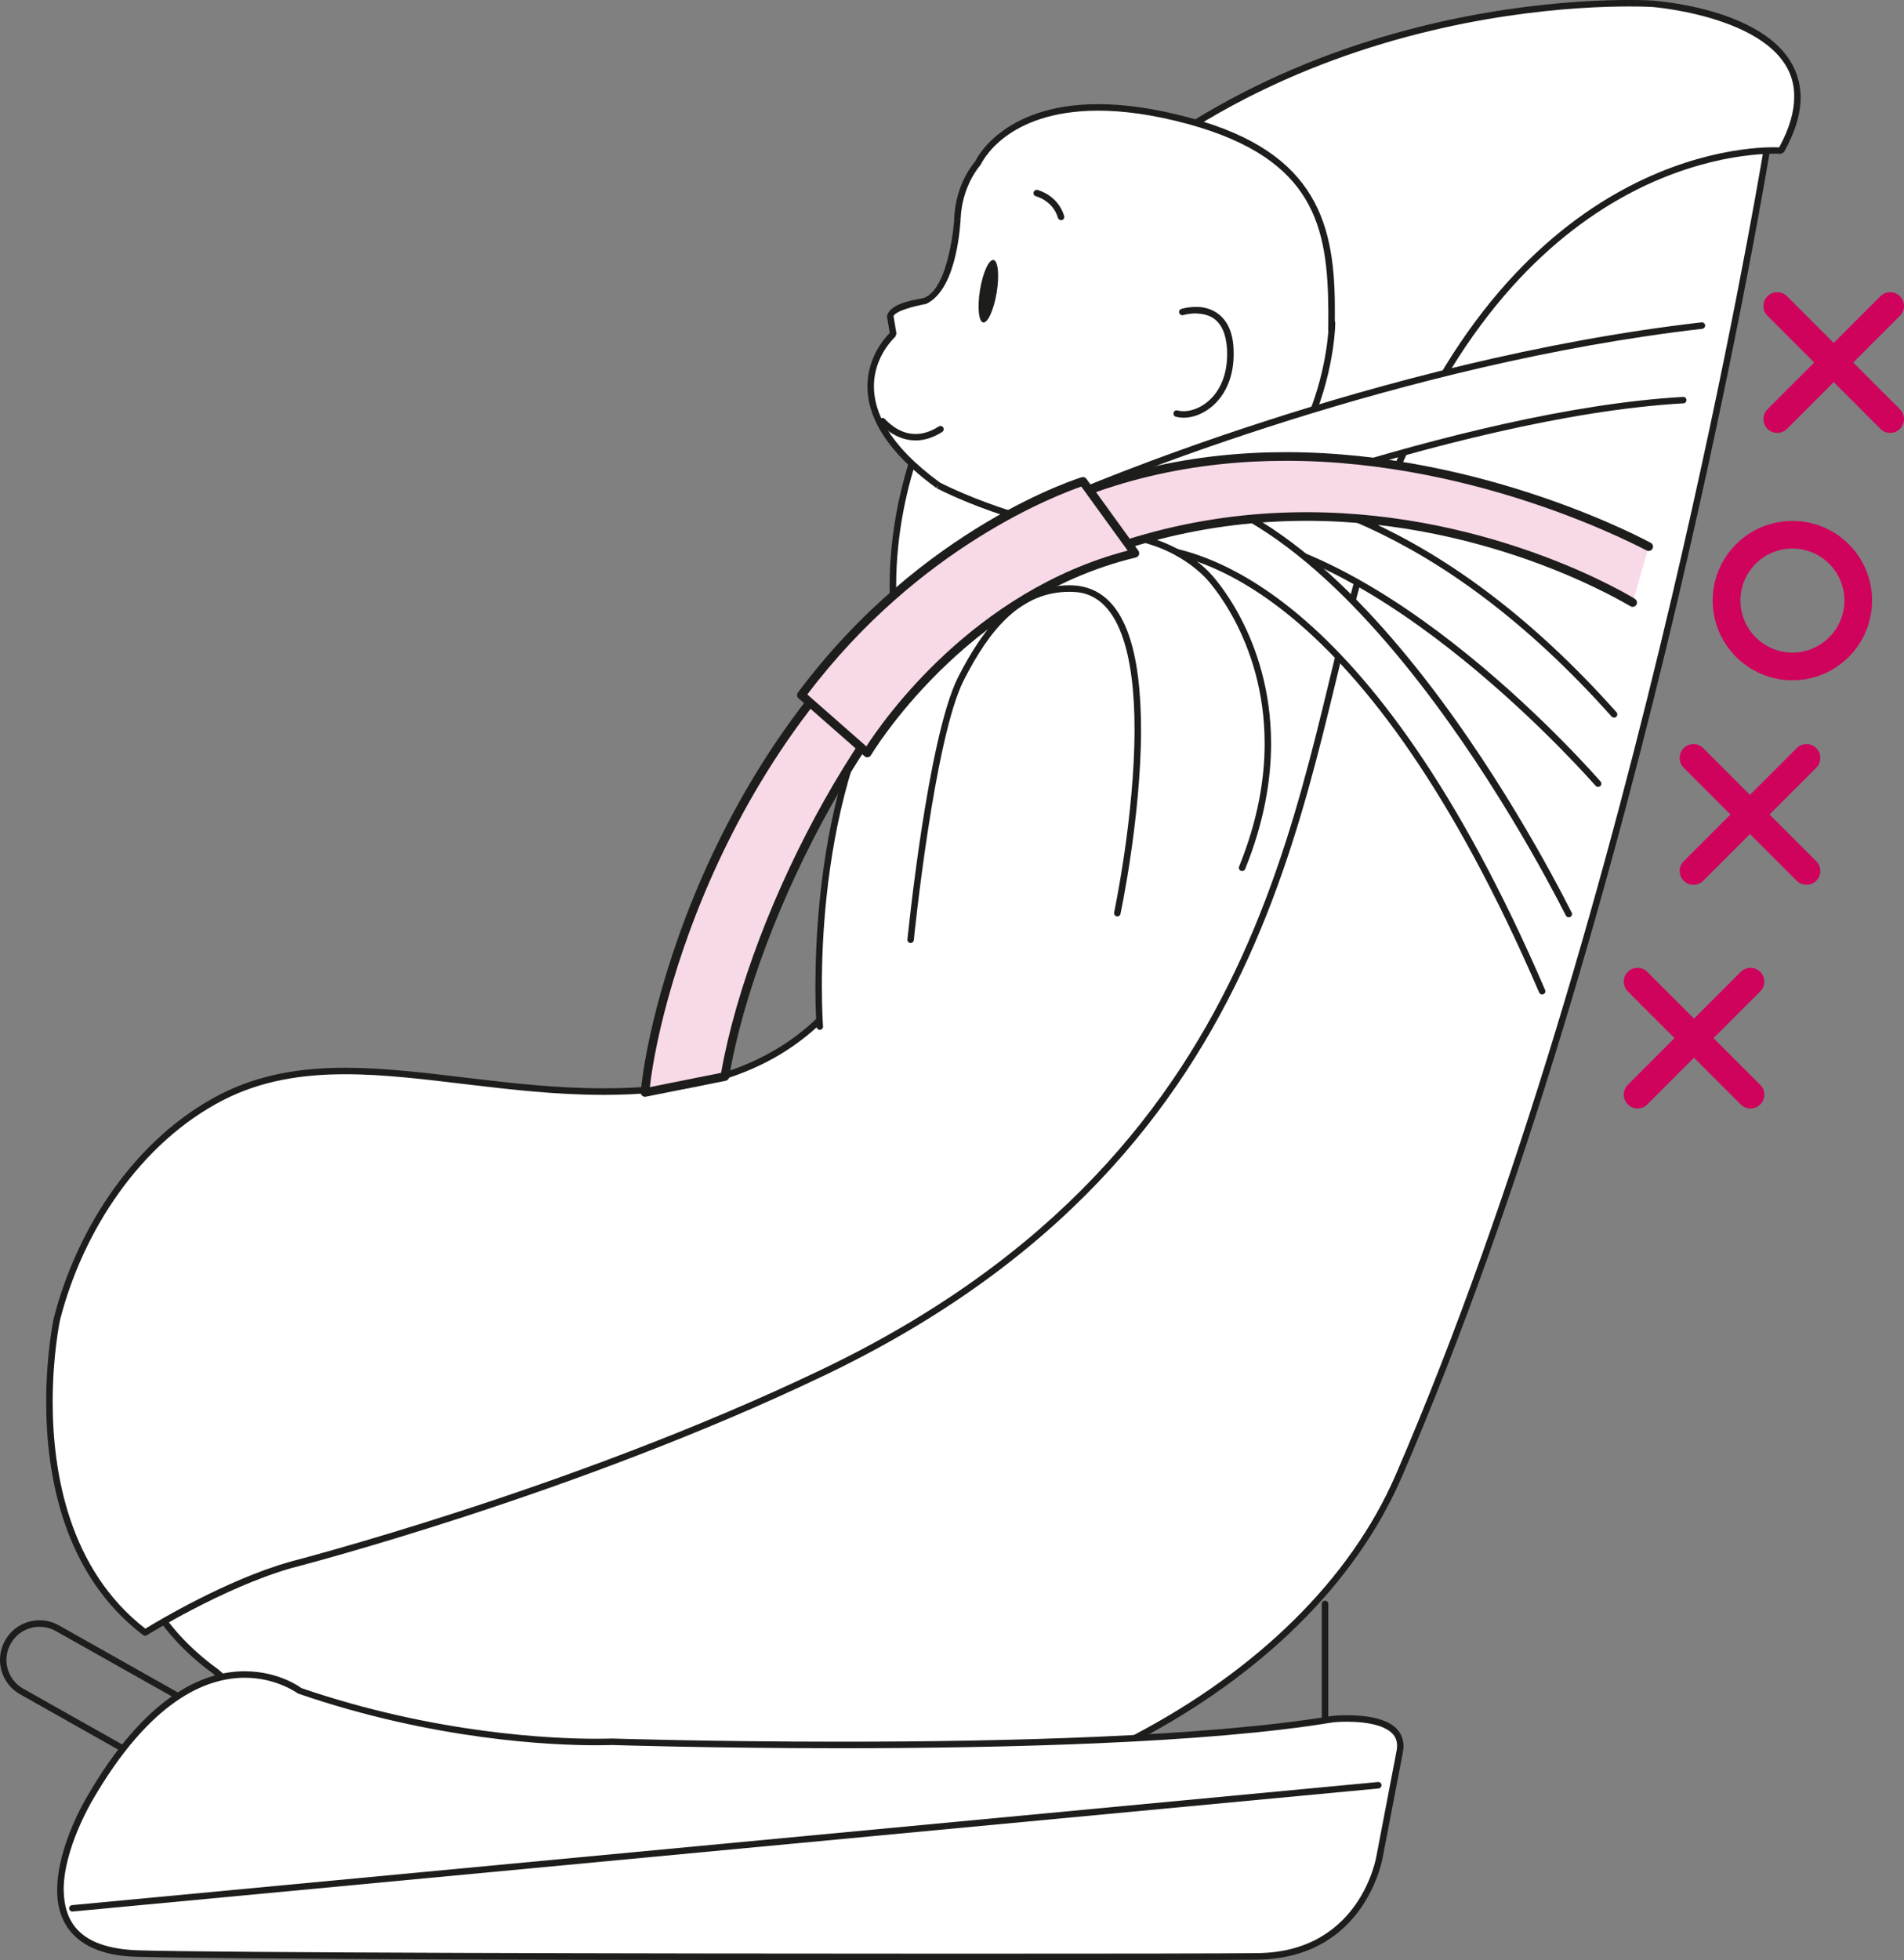 <?xml version="1.0" encoding="UTF-8"?>
<!DOCTYPE svg PUBLIC "-//W3C//DTD SVG 1.1//EN" "http://www.w3.org/Graphics/SVG/1.1/DTD/svg11.dtd">
<!-- Creator: CorelDRAW 2018 (64-Bit) -->
<svg xmlns="http://www.w3.org/2000/svg" xml:space="preserve" width="31.102mm" height="32.013mm" version="1.1" style="shape-rendering:geometricPrecision; text-rendering:geometricPrecision; image-rendering:optimizeQuality; fill-rule:evenodd; clip-rule:evenodd"
viewBox="0 0 1098.38 1130.55"
 xmlns:xlink="http://www.w3.org/1999/xlink">
 <rect x="0" y="0" width="1098.38" height="1130.55" fill="#808080" stroke="none"/>
 <defs>
  <style type="text/css">
   <![CDATA[
    .fil2 {fill:none;fill-rule:nonzero}
    .fil1 {fill:#1D1D1B;fill-rule:nonzero}
    .fil0 {fill:white;fill-rule:nonzero}
    .fil4 {fill:#F8D9E7;fill-rule:nonzero}
    .fil3 {fill:#CF035C;fill-rule:nonzero}
   ]]>
  </style>
 </defs>
 <g id="Слой_x0020_1">
  <path class="fil0" d="M1019.65 84.03c0,0 -71.89,440.92 -212.61,767.1 -55.86,129.28 -233.96,215.82 -412.82,208.27 -178.89,-7.56 -269.7,-95.23 -269.7,-95.23 -42.41,-30.6 -48.3,-67.06 -48.3,-67.06l65.87 -10.37c0,0 468.86,-93.69 549.3,-436.13 80.39,-342.49 328.26,-366.58 328.26,-366.58z"/>
  <path class="fil1" d="M3.71 957.35c0,6.66 3.5,13.13 9.73,16.64l92.73 52.24c2.93,1.66 6.14,2.45 9.33,2.45 6.61,0 13.07,-3.53 16.63,-9.76 1.65,-2.96 2.42,-6.18 2.42,-9.37 0,-6.67 -3.46,-13.1 -9.64,-16.62l-92.73 -52.21c-2.94,-1.68 -6.17,-2.44 -9.34,-2.44 -6.68,0 -13.14,3.46 -16.61,9.72 -1.72,2.96 -2.52,6.18 -2.52,9.34zm100.59 72.12l-92.63 -52.23c-7.53,-4.19 -11.67,-11.93 -11.67,-19.9 0,-3.82 0.95,-7.65 2.95,-11.18 4.14,-7.49 11.92,-11.65 19.88,-11.65 3.8,0 7.64,0.95 11.21,2.96l92.65 52.24c7.41,4.16 11.63,11.9 11.63,19.84 0,3.8 -0.96,7.68 -2.99,11.26 -4.16,7.39 -11.92,11.59 -19.83,11.59 -3.81,0 -7.69,-0.95 -11.2,-2.94zm290.02 28.06c7.22,0.29 14.42,0.43 21.64,0.43 170.79,0.05 336.3,-84.53 389.31,-207.59 70.33,-162.91 123.48,-354.61 159.05,-505.57 32.43,-137.81 50.19,-241.41 53.06,-258.57 -12.07,1.74 -67.36,11.27 -130.67,54.19 -71.65,48.6 -153.37,139.75 -193.5,310.59 -81.11,344.02 -550.63,437.41 -550.82,437.55l-63.91 10.07c1.89,7.61 10.87,37.86 47.38,64.18 0.41,0 90.36,87.21 268.46,94.72zm-0.19 3.74c-179.44,-7.62 -270.7,-95.6 -270.7,-95.62 -42.96,-30.93 -48.96,-67.96 -49.04,-68.25 -0.09,-0.52 0.07,-1.01 0.32,-1.42 0.3,-0.39 0.72,-0.66 1.18,-0.73l65.8 -10.34c0.27,-0.16 117,-23.39 244.03,-89.49 127.02,-66.12 263.86,-174.8 303.89,-345.24 80.56,-343.42 329.52,-368.07 329.88,-368.02 0.6,-0.05 1.18,0.24 1.53,0.67l0.02 0c0.02,0.05 0.06,0.07 0.07,0.07 0.32,0.41 0.44,0.92 0.37,1.43 -0.02,0.1 -71.86,441 -212.81,767.53 -54.08,125.02 -220.78,209.78 -392.73,209.83 -7.29,0 -14.57,-0.15 -21.83,-0.42z"/>
  <path class="fil0" d="M807.65 1009.27l-11.77 61.71c0,0 -9.25,56.67 -70.48,57.42 -57.27,0.59 -579.39,0.51 -646.45,-1.66 -79.09,-2.58 -27.55,-88.74 -27.55,-88.74 62.27,-108.23 121.76,-62.66 121.76,-62.66 97.44,33.34 179.53,29.26 179.53,29.26 0,0 283.25,9.09 416.13,-13.07 0,0 42.21,-4.39 38.83,17.74z"/>
  <path class="fil1" d="M141.23 967.66c-22.26,0.02 -54.58,12.85 -88.23,71.25 0.02,0.08 -16.33,27.42 -16.26,51.04 0.29,18.05 8.55,33.51 42.25,34.9 44.96,1.43 295.94,1.95 472.87,1.95 86.14,0 154.79,-0.07 173.53,-0.31 59.74,-0.63 68.57,-55.77 68.62,-55.85l11.79 -61.58c0.11,-0.85 0.15,-1.61 0.15,-2.22 -0.01,-5.77 -3.87,-9.02 -9.86,-11.21 -5.92,-2.07 -13.47,-2.61 -19.06,-2.61 -4.72,0 -7.98,0.36 -7.94,0.35 -73.25,12.18 -191.65,14.91 -283.65,14.95 -75.31,0 -132.77,-1.87 -132.67,-1.87 -0.01,0 -3.22,0.15 -9.15,0.15 -24.04,0 -92.59,-2.63 -171.58,-29.79 -0.09,0.05 -3.09,-2.28 -8.49,-4.57 -5.31,-2.27 -12.89,-4.57 -22.15,-4.57l-0.19 0zm-62.37 160.92c-34.96,-0.86 -46.11,-19.15 -45.87,-38.62 0.05,-25.18 16.74,-52.8 16.77,-52.92 33.92,-59.08 67.58,-73.15 91.47,-73.12 20.09,0.02 32.89,9.8 32.53,9.68 77.92,26.65 146.1,29.25 169.87,29.25 5.82,0 8.96,-0.12 9.13,-0.14 0.09,0 57.42,1.84 132.69,1.84 91.86,0 210.24,-2.75 283.13,-14.88 0.05,0 3.58,-0.41 8.45,-0.41 11.34,0.15 32.1,1.56 32.65,17.57 0,0.88 -0.1,1.76 -0.17,2.63l-1.87 -0.21 1.87 0.36 -11.85 61.66c-0.02,0.13 -9.56,58.16 -72.22,58.97 -18.8,0.19 -87.42,0.31 -173.58,0.31 -176.97,0 -427.83,-0.51 -472.99,-1.97z"/>
  <line class="fil2" x1="795.09" y1="1029.67" x2="41.75" y2= "1100.66" />
  <path class="fil1" d="M39.88 1100.84c-0.1,-1.02 0.69,-1.94 1.71,-2.04l753.34 -71c1.05,-0.1 1.92,0.64 2.04,1.68 0.06,1.02 -0.69,1.94 -1.71,2.04l-753.36 70.97c-0.05,0.02 -0.12,0.02 -0.12,0.02 -1,0 -1.79,-0.73 -1.9,-1.68z"/>
  <path class="fil0" d="M167.53 902.65c0,0 161.97,-41.51 307.16,-110.98 271.25,-129.79 273.42,-350.11 315.01,-477.98 77.62,-238.81 237.75,-226.8 237.75,-226.8 42.83,-76.4 -73.56,-84.67 -73.56,-84.67 0,0 -280.53,-18.94 -411.64,226.02 0,0 -37.45,63.9 -24.36,144.81 0,0 49.76,237.76 -139.82,255.25 -96.5,8.83 -180.48,-31.18 -250.15,4.56 -48.28,24.82 -81.75,75.94 -95.09,127.94 0,0 -26.25,122.21 50.88,180.8 0,0 43.81,-27.45 83.83,-38.96z"/>
  <path class="fil1" d="M128.75 634.49c-47.64,24.52 -80.88,75.16 -94.1,126.72 0,0.05 -4.27,19.83 -4.26,47.38 -0.01,40.2 9.13,96.37 53.46,130.77 6.99,-4.33 46.46,-27.96 83.15,-38.54l0.53 1.79 -0.48 -1.79c0.34,-0.15 161.84,-41.47 306.82,-110.86 270.37,-129.45 272.29,-348.39 314,-476.87 70.72,-217.72 210.51,-228.32 235.72,-228.15 1.17,0 2.12,0.02 2.78,0.05 6.13,-11.26 8.66,-20.83 8.66,-29.03 0.82,-45.29 -81.16,-51.85 -81.27,-51.9 0,0 -4.94,-0.34 -13.89,-0.34 -58.19,0 -283.05,14.2 -396.01,225.46 0.07,0.12 -26.91,45.87 -26.89,109.06 0,11 0.85,22.54 2.73,34.39 0.02,0.1 5.93,28.39 5.93,66.26 0.17,71.89 -21.71,179.68 -147.39,191.24 -10.16,0.95 -20.17,1.36 -30.03,1.36 -54.28,-0.05 -104.11,-11.92 -149.04,-11.9 -24.99,0 -48.4,3.65 -70.42,14.9zm-46.16 308.59c-46.67,-35.46 -55.95,-93.49 -55.95,-134.49 0,-27.96 4.33,-48.13 4.36,-48.25 13.46,-52.41 47.16,-103.98 96.07,-129.16 22.68,-11.61 46.72,-15.35 72.1,-15.35 45.6,0.04 95.34,11.9 149.04,11.87 9.75,0 19.66,-0.37 29.67,-1.27 122.93,-11.39 143.88,-115.95 144.07,-187.54 0,-37.49 -5.88,-65.38 -5.9,-65.55 -1.96,-12.16 -2.83,-23.92 -2.83,-35.1 0.02,-64.26 27.35,-110.78 27.4,-110.91 114.06,-213.12 340.59,-227.35 399.25,-227.35 9.02,0 14.13,0.39 14.13,0.39 0.1,0.22 84,5.21 84.76,55.58 0,9.25 -2.88,19.76 -9.64,31.83l-1.79 0.95c0,0 -1.27,-0.1 -3.72,-0.1 -24.31,0.13 -161.74,9.42 -232.15,225.62 -41.44,127.26 -43.79,348.94 -315.94,479.06 -144.04,68.93 -304.34,110.34 -307.46,111.11 -39.62,11.41 -83.25,38.68 -83.36,38.73 -0.3,0.2 -0.66,0.31 -1,0.31 -0.36,0 -0.78,-0.14 -1.09,-0.39z"/>
  <path class="fil0" d="M569.35 350.05c0,0 -56.75,0 -153.49,157.58l153.49 -157.58z"/>
  <path class="fil1" d="M414.83 509.23c-0.83,-0.54 -1.16,-1.71 -0.62,-2.55 96.93,-157.83 154.15,-158.46 155.14,-158.49 1.02,0 1.87,0.83 1.87,1.86 0,1.02 -0.85,1.87 -1.87,1.87 -0.02,0.07 -3.11,-0.05 -9.75,2.36 -6.63,2.39 -16.59,7.25 -29.59,16.99 -26.04,19.49 -64.29,58.72 -112.56,137.36 -0.32,0.56 -1.01,0.87 -1.63,0.87 -0.3,0 -0.66,-0.09 -0.97,-0.26z"/>
  <path class="fil0" d="M541.22 279.93c-68.42,-49.86 -25.91,-87.21 -25.91,-87.21 0,0 -0.75,-4.28 -1.68,-9.95 -0.97,-5.72 20.37,-9.32 20.37,-9.32 16.31,-7.18 18.39,-46.99 18.39,-46.99 0,0 -0.34,-17.74 11.96,-32.75 0,0 23.06,-50.78 121.97,-23.8 78.39,21.39 82.82,66.6 81.79,120.94 0.69,-34.24 9.57,125 -121.73,117.82 -56.87,-3.11 -105.15,-28.73 -105.15,-28.73z"/>
  <path class="fil1" d="M610.3 125.64c-2.94,-10.05 -12.66,-12.41 -12.7,-12.46l0.04 0c-1.02,-0.22 -1.62,-1.25 -1.38,-2.24 0.28,-1 1.27,-1.63 2.29,-1.38 0.16,0.07 11.63,2.81 15.35,15.01 0.3,1 -0.26,2.04 -1.26,2.35 -0.17,0.02 -0.37,0.05 -0.53,0.05 -0.84,0 -1.56,-0.53 -1.81,-1.33zm36.18 181.13c2.85,0.13 5.63,0.2 8.37,0.2 94.54,-0.07 109.6,-92.18 111.44,-115.62 -0.01,-0.16 -0.06,-0.36 -0.06,-0.56l0 -0.01c0.02,-3.64 0.06,-7.19 0.06,-10.67 -0.21,-49.4 -8.04,-88.41 -80.48,-108.45 -20.65,-5.64 -37.89,-7.84 -52.28,-7.84 -53.99,0.05 -67.38,30.61 -67.71,31.05 -11.05,13.36 -11.61,29.25 -11.61,31.3l0 0.12 -0.97 0 0.97 0.24c-0.26,0.15 -1.36,40.03 -19.92,48.74 -0.02,0.02 -11.44,2.02 -16.62,5.02 -1.76,0.97 -2.29,1.97 -2.19,2.09l0 0.06c0.92,5.67 1.66,9.93 1.66,9.93l-0.58 1.73c0.05,0.1 -12.46,10.98 -12.41,28.76 0,14.3 7.9,33.43 38.12,55.48 3.14,1.56 49.71,25.46 104.22,28.42zm-0.19 3.73c-57.41,-3.16 -105.81,-28.87 -105.92,-28.89l0.85 -1.7 -1.12 1.51c-30.76,-22.39 -39.71,-42.71 -39.71,-58.54 0.05,-16.89 9.98,-27.95 12.89,-30.83 -0.29,-1.56 -0.83,-4.88 -1.51,-8.93 -0.02,-0.18 -0.07,-0.44 -0.07,-0.72 1.66,-8.77 21.8,-10.13 21.52,-10.64 14.55,-5.77 17.29,-45.24 17.27,-45.04 0,-0.1 -0.02,-0.22 -0.02,-0.41 0.02,-1.81 0.32,-18.99 12.22,-33.39 0.07,-0.36 15.25,-32.88 70.85,-32.83 14.78,0 32.35,2.27 53.27,7.98 73.94,19.97 83.49,62.46 83.24,112.05 0,1.66 -0.02,3.33 -0.02,4.98 0.05,0.12 0.07,0.23 0.1,0.28 0.1,0.22 0.1,0.31 0.13,0.41 0,0.17 0,0.29 0.02,0.36l0 0.76c-0.12,11.56 -9.06,123.59 -115.42,123.79 -2.79,0 -5.67,-0.04 -8.56,-0.2z"/>
  <path class="fil0" d="M682.06 179.95c0,0 26.04,-8.12 27.7,21.19 1.63,29.28 -19.55,40.66 -30.94,37.4l3.24 -58.59z"/>
  <path class="fil1" d="M678.31 240.35c-1,-0.28 -1.56,-1.3 -1.3,-2.33 0.28,-0.99 1.3,-1.57 2.3,-1.3 1.05,0.31 2.27,0.46 3.55,0.46 10.08,-0.03 25.04,-9.93 25.07,-32.9 0,-1 -0.02,-2.02 -0.07,-3.04 -1.24,-18 -10.85,-20.22 -18.15,-20.46 -4.06,0 -7.05,0.95 -7.05,0.95 -0.97,0.29 -2.04,-0.25 -2.39,-1.22 -0.29,-1 0.25,-2.04 1.24,-2.36 0.1,-0.02 3.55,-1.12 8.2,-1.12 8.27,-0.27 21.01,4.26 21.9,24.02 0.02,1.11 0.07,2.18 0.07,3.23 -0.05,24.75 -16.5,36.6 -28.82,36.65 -1.61,0 -3.14,-0.22 -4.55,-0.58zm-170.6 3.75c-0.66,-0.81 -0.51,-1.98 0.26,-2.63 0.81,-0.66 1.97,-0.54 2.6,0.29 0.02,-0.02 1.83,2.09 4.87,4.26 3.04,2.14 7.4,4.31 12.72,4.28 3.92,0 8.37,-1.14 13.36,-4.31 0.91,-0.59 2.06,-0.31 2.59,0.56 0.53,0.81 0.29,2 -0.54,2.56 -5.56,3.55 -10.76,4.92 -15.41,4.92 -12.67,-0.07 -20.38,-9.79 -20.46,-9.93z"/>
  <path class="fil3" d="M1084.78 247.35l-26.96 -26.96 -26.94 26.96c-3.11,3.11 -8.15,3.11 -11.26,0 -3.11,-3.11 -3.11,-8.17 0,-11.29l26.94 -26.96 -26.94 -26.96c-3.11,-3.11 -3.11,-8.18 0,-11.29 3.11,-3.11 8.15,-3.11 11.26,0l26.94 26.96 26.96 -26.96c3.11,-3.11 8.15,-3.11 11.26,0 3.11,3.11 3.11,8.18 0,11.29l-26.96 26.96 26.96 26.96c3.11,3.11 3.11,8.17 0,11.29 -1.56,1.56 -3.6,2.33 -5.64,2.33 -2.02,0 -4.06,-0.77 -5.62,-2.33zm-96.75 99c0,-25.38 20.6,-45.9 46,-45.9 25.38,0 45.94,20.52 45.94,45.9 0,25.4 -20.56,46.01 -45.94,46.01l0 -7.99 0 -7.97c16.57,-0.05 29.95,-13.46 29.98,-30.05 -0.02,-16.57 -13.41,-29.94 -29.98,-29.97 -16.62,0.02 -29.98,13.4 -30,29.97 0.02,16.59 13.43,30 30,30.05l0 7.97 0 7.99c-25.4,0 -46,-20.61 -46,-46.01zm48.45 161.64l-26.96 -26.96 -26.96 26.96c-3.11,3.11 -8.15,3.11 -11.26,0 -3.11,-3.11 -3.11,-8.15 0,-11.26l26.96 -26.96 -26.96 -26.96c-3.11,-3.11 -3.11,-8.2 0,-11.31 3.11,-3.11 8.15,-3.11 11.26,0l26.96 26.96 26.96 -26.96c3.11,-3.11 8.17,-3.11 11.29,0 3.11,3.11 3.11,8.2 0,11.31l-26.96 26.96 26.96 26.96c3.11,3.11 3.11,8.15 0,11.26 -1.56,1.56 -3.6,2.32 -5.64,2.32 -2.04,0 -4.09,-0.76 -5.64,-2.32zm-32.27 129l-26.96 -26.96 -26.94 26.96c-3.11,3.11 -8.15,3.11 -11.26,0 -3.11,-3.11 -3.11,-8.18 0,-11.29l26.94 -26.95 -26.94 -26.96c-3.11,-3.11 -3.11,-8.15 0,-11.26 3.11,-3.11 8.15,-3.11 11.26,0l26.94 26.96 26.96 -26.96c3.11,-3.11 8.15,-3.11 11.26,0 3.11,3.11 3.11,8.15 0,11.26l-26.97 26.96 26.97 26.95c3.11,3.11 3.11,8.17 0,11.29 -1.56,1.56 -3.61,2.35 -5.64,2.35 -2.02,0 -4.06,-0.79 -5.62,-2.35z"/>
  <path class="fil0" d="M971.04 230.8c-135.16,7.69 -327.11,86 -327.11,86l-26.13 -30.72c0,0 176.63,-76.78 363.99,-98.27l-10.75 42.99z"/>
  <path class="fil1" d="M642.5 318.02l-26.11 -30.74c-0.39,-0.44 -0.51,-1.08 -0.39,-1.65 0.15,-0.56 0.51,-1.05 1.07,-1.27 0.1,-0.05 176.8,-76.87 364.54,-98.45 1,-0.1 1.94,0.65 2.04,1.67 0.15,1.01 -0.64,1.94 -1.66,2.06 -174.68,20.07 -339.78,88.13 -361.08,97.15l23.55 27.77c16.85,-6.72 197.2,-78.28 326.48,-85.63 1.02,-0.05 1.9,0.72 1.97,1.74 0.01,1.01 -0.75,1.93 -1.77,1.96 -134.61,7.64 -326.22,85.73 -326.5,85.89 -0.25,0.1 -0.49,0.15 -0.73,0.15 -0.54,0 -1.05,-0.23 -1.41,-0.66z"/>
  <path class="fil0" d="M921.92 451.97c0,0 -164.3,-190.45 -277.98,-135.16l-21.51 -30.71c0,0 144.37,-58.36 308.69,125.94l-9.19 39.93z"/>
  <path class="fil1" d="M920.48 453.19c-0.12,0 -31.41,-36.14 -75.95,-72.32 -44.58,-36.18 -102.37,-72.38 -155.35,-72.25 -15.4,0 -30.34,3.01 -44.45,9.88 -0.78,0.4 -1.78,0.12 -2.29,-0.62l-21.55 -30.74c-0.3,-0.46 -0.43,-1.05 -0.25,-1.58 0.13,-0.54 0.56,-1 1.1,-1.22 0.17,-0.05 22.05,-8.91 58.57,-8.91 57.55,-0.04 151.29,22.15 252.21,135.35 0.69,0.77 0.64,1.95 -0.16,2.67 -0.73,0.66 -1.93,0.59 -2.65,-0.16 -100.32,-112.5 -192.8,-134.08 -249.4,-134.1 -29.13,0 -48.64,5.67 -54.93,7.81l19.2 27.45c14.23,-6.69 29.24,-9.58 44.61,-9.58 108.96,0.26 233.93,145.83 234.16,145.88 0.66,0.8 0.56,1.99 -0.2,2.67 -0.34,0.27 -0.79,0.42 -1.23,0.42 -0.54,0 -1.07,-0.23 -1.43,-0.64z"/>
  <path class="fil0" d="M905 527.21c0,0 -142.82,-293.34 -282.6,-241.13l21.53 30.72c0,0 121.31,-33.8 245.75,254.93l15.32 -44.53z"/>
  <path class="fil1" d="M887.92 572.47c-100.74,-233.65 -198.8,-254.99 -231.74,-255.02 -7.74,0 -11.74,1.14 -11.74,1.14 -0.76,0.23 -1.61,-0.07 -2.04,-0.71l-21.53 -30.72c-0.32,-0.47 -0.41,-1.07 -0.25,-1.66 0.2,-0.53 0.59,-0.97 1.17,-1.17 11.59,-4.39 23.26,-6.38 34.86,-6.38 130.09,0.58 249.7,248.4 250.03,248.43l0.02 0c0.44,0.92 0.05,2.04 -0.88,2.5 -0.96,0.43 -2.07,0.05 -2.54,-0.87 -0.1,0 -30.25,-61.6 -76.07,-123.15 -45.96,-61.71 -107.64,-123.47 -170.56,-123.15 -10.38,0 -20.84,1.66 -31.31,5.3l19.37 27.71c1.94,-0.41 5.82,-1 11.46,-1 34.8,-0.04 134.32,22.97 235.18,257.28 0.43,0.95 -0.05,2.04 -1,2.43 -0.2,0.1 -0.49,0.15 -0.71,0.15 -0.73,0 -1.46,-0.41 -1.73,-1.12z"/>
  <path class="fil0" d="M472.92 592.08c0,0 -14.73,-194.57 95,-261.43 83.87,-51.13 129.01,1.46 129.01,1.46 0,0 62.13,63.78 19.66,168.39l-243.67 91.58z"/>
  <path class="fil1" d="M471.05 592.2c0,-0.02 -0.67,-8.81 -0.67,-23.21 0.07,-53.71 8.89,-186.34 96.55,-239.95 27.68,-16.91 51.29,-22.62 70.62,-22.62 39.73,0 60.61,24.25 60.69,24.36 0.16,0.18 35.01,35.98 35.01,98.09 0,21.22 -4.06,45.47 -14.94,72.33 -0.41,0.94 -1.51,1.44 -2.48,1.02 -0.95,-0.36 -1.43,-1.48 -1.02,-2.43 10.73,-26.45 14.74,-50.19 14.74,-70.92 0,-60.62 -33.94,-95.4 -34.04,-95.53 -0.1,0.02 -5.11,-5.82 -14.81,-11.61 -9.69,-5.8 -24.12,-11.59 -43.15,-11.56 -18.55,0 -41.45,5.48 -68.65,22.08 -85.44,51.83 -94.9,183.38 -94.78,236.76 0,14.3 0.66,22.9 0.66,22.92 0.1,1.05 -0.7,1.92 -1.74,2.04l-0.1 0c-0.97,0 -1.8,-0.76 -1.88,-1.76z"/>
  <path class="fil0" d="M644.59 526.67c0,0 39.24,-184.76 -25.55,-187.14 -30.34,-1.12 -49.22,21.68 -64.55,51.73 -17.48,34.19 -29.15,150.75 -29.15,150.75l119.25 -15.34z"/>
  <path class="fil1" d="M525.14 543.88c-1.02,-0.1 -1.79,-1.02 -1.68,-2.04 0.08,-0.17 11.56,-116.42 29.33,-151.45 15.01,-29.46 33.85,-52.8 64.11,-52.82 0.73,0 1.47,0.02 2.19,0.06 31.42,1.61 39.06,41.38 39.15,83.05 0,50.77 -11.82,106.32 -11.85,106.35l0.03 0.03c-0.23,1 -1.2,1.64 -2.19,1.46 -1.02,-0.25 -1.68,-1.22 -1.51,-2.24 0,-0.1 11.77,-55.33 11.77,-105.59 0.05,-41.77 -8.4,-78.74 -35.53,-79.3 -0.7,-0.02 -1.41,-0.05 -2.07,-0.05 -28.01,-0.02 -45.84,21.51 -60.8,50.77 -17.13,33.35 -28.94,149.94 -28.92,150.1 -0.1,0.96 -0.9,1.68 -1.84,1.68l-0.2 0z"/>
  <path class="fil4" d="M941.87 347.53c0,0 -179.69,-112.1 -367.36,0.66 -67.35,40.44 -140.03,176.71 -156.29,272.68l-46.08 9.22c4.62,-50.68 49.12,-233.45 210.5,-326.14 170.01,-97.68 368.44,11.34 368.44,11.34l-9.21 32.24z"/>
  <path class="fil1" d="M370.43 631.93c-0.59,-0.52 -0.87,-1.3 -0.8,-2.08 4.7,-51.24 49.32,-234.63 211.77,-328.07 53,-30.47 108.82,-40.99 160.45,-40.99 115.29,0.02 210.24,52.2 210.45,52.29 1.22,0.69 1.63,2.19 0.97,3.42 -0.67,1.17 -2.21,1.65 -3.38,0.97 -0.13,0.05 -23.75,-12.89 -61.52,-25.85 -37.76,-12.93 -89.69,-25.88 -146.53,-25.85 -50.95,0 -105.85,10.34 -157.97,40.35 -156.95,90.02 -202.86,266.58 -208.99,320.89l41.11 -8.24c17.13,-96.63 89.14,-231.59 157.18,-272.71 63.22,-38.01 125.61,-50.68 180.61,-50.64 109.29,0.02 189.17,49.88 189.4,49.97l0.02 0.04c1.12,0.75 1.51,2.28 0.75,3.43 -0.7,1.14 -2.26,1.49 -3.4,0.78 -0.2,0.14 -79.01,-49.25 -186.77,-49.25 -54.23,0.04 -115.69,12.43 -178.06,49.93 -66.14,39.52 -139.09,175.78 -155.12,270.97 -0.13,1.03 -0.91,1.84 -1.93,2.06l-46.08 9.18c-0.18,0.02 -0.34,0.05 -0.46,0.05 -0.64,0 -1.25,-0.22 -1.71,-0.65z"/>
  <path class="fil4" d="M462.33 400.89l38.01 33.43c0,0 54.14,-91.02 154.33,-115.18l-29.94 -41.5c0,0 -91,27.65 -162.4,123.25z"/>
  <path class="fil1" d="M499.78 430.48c9.57,-14.75 61.45,-89.62 150.75,-112.91l-26.75 -36.94c-12.51,4.39 -93.05,33.93 -158.06,119.91l34.06 29.94zm-1.07 5.67l-38.04 -33.39c-1,-0.87 -1.12,-2.32 -0.34,-3.36 71.9,-96.26 163.37,-124.05 163.67,-124.14 1.02,-0.3 2.14,0.06 2.74,0.92l29.97 41.46c0.48,0.66 0.61,1.53 0.31,2.33 -0.29,0.76 -0.95,1.32 -1.76,1.56 -99.01,23.79 -152.73,113.86 -152.81,114.03 -0.35,0.64 -1.02,1.07 -1.73,1.17 -0.15,0.04 -0.26,0.06 -0.41,0.06 -0.61,0 -1.17,-0.26 -1.61,-0.65z"/>
  <path class="fil1" d="M574.95 168.76c-1.63,9.93 -5.11,17.66 -7.76,17.23 -2.66,-0.42 -3.45,-8.89 -1.84,-18.81 1.63,-9.96 5.16,-17.67 7.79,-17.23 2.63,0.43 3.48,8.86 1.82,18.81z"/>
  <line class="fil2" x1="764.38" y1="925.11" x2="764.38" y2= "991.54" />
  <path class="fil1" d="M762.51 991.51l0 -66.43c0,-1.02 0.85,-1.85 1.87,-1.85 1.02,0 1.88,0.83 1.88,1.85l0 66.43c0,1.02 -0.86,1.87 -1.88,1.87 -1.02,0 -1.87,-0.85 -1.87,-1.87z"/>
 </g>
</svg>
